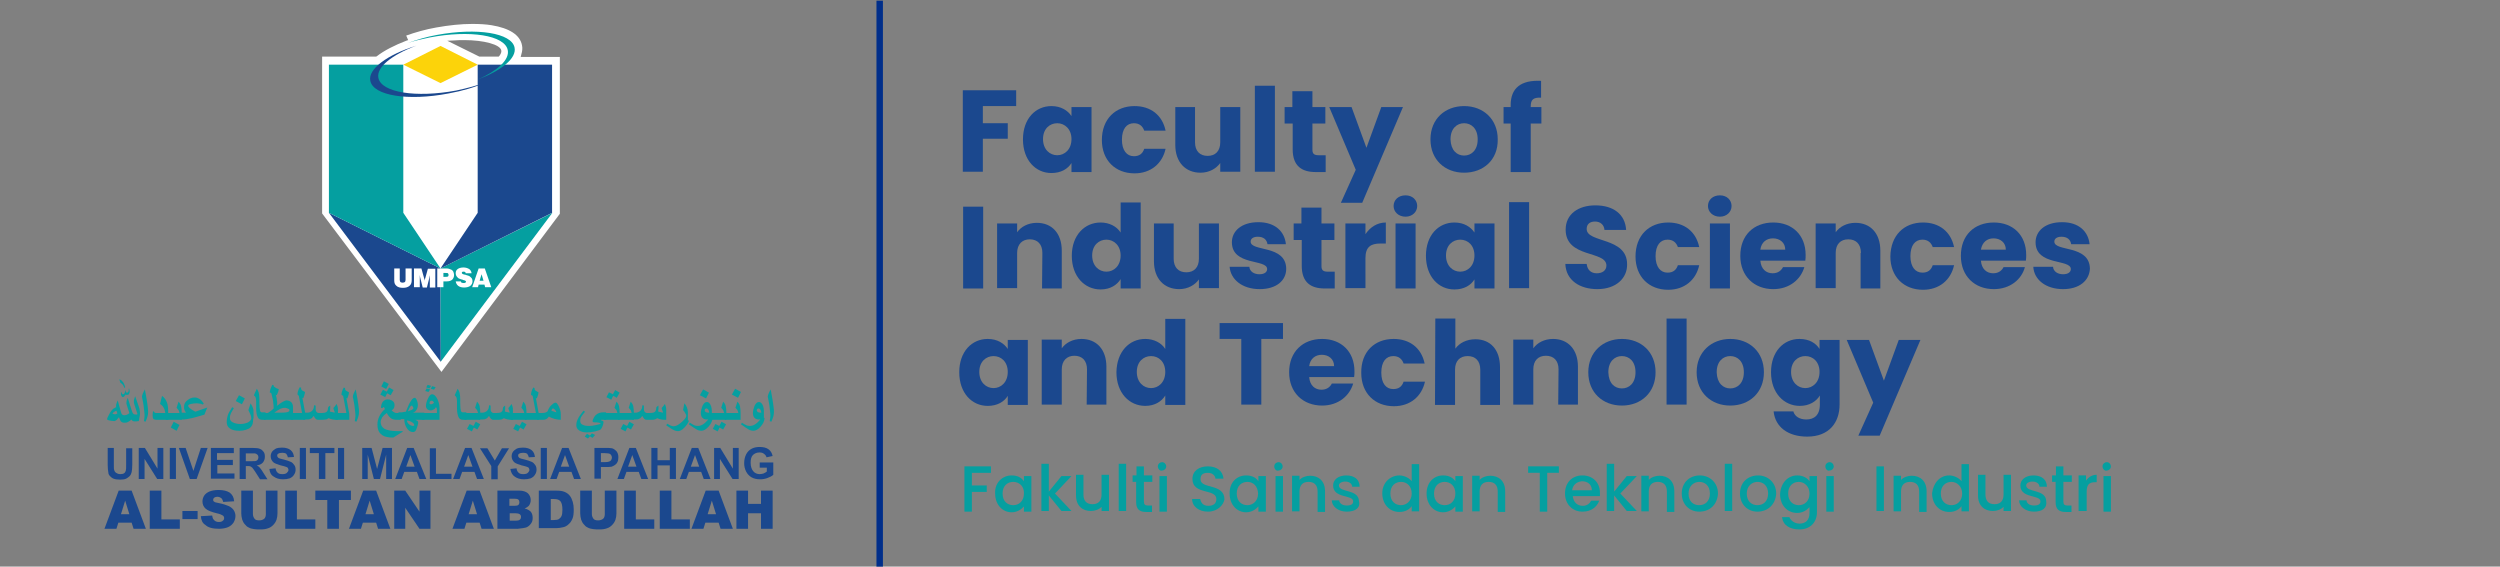 <?xml version="1.0" encoding="utf-8"?>
<!-- Generator: Adobe Illustrator 27.6.1, SVG Export Plug-In . SVG Version: 6.00 Build 0)  -->
<svg version="1.1" id="Layer_1" xmlns="http://www.w3.org/2000/svg" xmlns:xlink="http://www.w3.org/1999/xlink" x="0px" y="0px"
	 viewBox="0 0 773 175.2" style="enable-background:new 0 0 773 175.2;" xml:space="preserve">
<rect x="0" y="0" width="773" height="175.2" fill="#808080" stroke="none"/>
<style type="text/css">
	.st0{fill:#002E8A;}
	.st1{fill:#059FA0;}
	.st2{fill:#1B488E;}
	.st3{fill:#FFFFFF;}
	.st4{fill:#FCD30A;}
</style>
<rect x="271" y="0.2" class="st0" width="2" height="175"/>
<g>
	<path class="st1" d="M298.2,144.2h8.2v2h-5.9v3.9h4.6v2h-4.6v6.1h-2.3L298.2,144.2L298.2,144.2z"/>
	<path class="st1" d="M312.8,147c2,0,3.1,0.8,3.8,1.8v-1.6h2.3v11h-2.3v-1.6c-0.7,0.8-2,1.8-3.8,1.8c-2.8,0-5.1-2.3-5.1-5.8
		C307.5,149.2,310,147,312.8,147z M313.3,149c-1.8,0-3.3,1.2-3.3,3.6c0,2.5,1.6,3.6,3.3,3.6c1.8,0,3.3-1.3,3.3-3.6
		C316.7,150.3,315.1,149,313.3,149z"/>
	<path class="st1" d="M322,143.4h2.3v8.6l3.9-4.8h3.1l-5.1,5.4l5.1,5.4h-3.1l-3.9-4.8v4.8H322V143.4L322,143.4z"/>
	<path class="st1" d="M342.9,158h-2.3v-1.3c-0.7,0.8-2,1.3-3.3,1.3c-2.6,0-4.6-1.6-4.6-4.8v-6.4h2.3v6.1c0,2,1,3,2.8,3s2.8-1,2.8-3
		v-6.1h2.3L342.9,158L342.9,158z"/>
	<path class="st1" d="M345.9,143.4h2.3V158h-2.3V143.4z"/>
	<path class="st1" d="M351.4,149h-1.2v-2h1.2v-2.8h2.3v2.8h2.6v2h-2.6v6.1c0,0.8,0.3,1.2,1.2,1.2h1.3v2h-1.8c-2,0-3.1-0.8-3.1-3V149
		H351.4z"/>
	<path class="st1" d="M358,144.2c0-0.8,0.7-1.3,1.3-1.3c0.8,0,1.3,0.7,1.3,1.3c0,0.8-0.7,1.3-1.3,1.3
		C358.8,145.7,358,145.1,358,144.2z M358.5,147.2h2.3v11h-2.3V147.2z"/>
	<path class="st1" d="M373.5,158.2c-2.8,0-4.9-1.6-4.9-3.9h2.5c0.2,1,0.8,2.1,2.5,2.1s2.5-0.8,2.5-2.1c0-3.3-7.4-1.2-7.4-6.2
		c0-2.5,2-3.9,4.8-3.9c2.6,0,4.6,1.3,4.8,3.8h-2.5c0-0.8-0.8-1.8-2.3-1.8s-2.3,0.5-2.3,2c0,3.1,7.4,1.2,7.4,6.2
		C378.3,156.2,376.4,158.2,373.5,158.2z"/>
	<path class="st1" d="M385.3,147c2,0,3.1,0.8,3.8,1.8v-1.6h2.3v11h-2.3v-1.6c-0.7,0.8-2,1.8-3.8,1.8c-2.8,0-5.1-2.3-5.1-5.8
		C380.1,149.2,382.4,147,385.3,147z M385.7,149c-1.8,0-3.3,1.2-3.3,3.6c0,2.5,1.6,3.6,3.3,3.6s3.3-1.3,3.3-3.6
		C388.9,150.3,387.5,149,385.7,149z"/>
	<path class="st1" d="M394,144.2c0-0.8,0.7-1.3,1.3-1.3c0.8,0,1.3,0.7,1.3,1.3c0,0.8-0.7,1.3-1.3,1.3
		C394.7,145.7,394,145.1,394,144.2z M394.4,147.2h2.3v11h-2.3V147.2z"/>
	<path class="st1" d="M407.4,152c0-2-1-3-2.8-3s-2.8,1-2.8,3v6.1h-2.3v-11h2.3v1.3c0.7-0.8,2-1.3,3.3-1.3c2.6,0,4.6,1.6,4.6,4.8v6.4
		h-2.3L407.4,152L407.4,152z"/>
	<path class="st1" d="M416.4,158.2c-2.6,0-4.6-1.6-4.6-3.5h2.3c0,0.8,0.8,1.6,2.3,1.6s2-0.5,2-1.3c0-2.1-6.2-0.8-6.2-4.9
		c0-1.8,1.6-3.1,4.1-3.1s4.1,1.3,4.1,3.5h-2.3c0-0.8-0.8-1.6-2.1-1.6c-1.2,0-2,0.5-2,1.2c0,2.3,6.1,1,6.2,4.9
		C420.7,157.1,419,158.2,416.4,158.2z"/>
	<path class="st1" d="M432.7,147c1.3,0,3,0.7,3.8,1.8v-5.3h2.3v14.6h-2.3v-1.6c-0.7,1-2,1.8-3.8,1.8c-3,0-5.3-2.3-5.3-5.8
		C427.4,149.2,429.9,147,432.7,147z M433.2,149c-1.8,0-3.3,1.2-3.3,3.6c0,2.5,1.6,3.6,3.3,3.6s3.3-1.3,3.3-3.6S435,149,433.2,149z"
		/>
	<path class="st1" d="M446.2,147c2,0,3.1,0.8,3.8,1.8v-1.6h2.3v11H450v-1.6c-0.7,0.8-2,1.8-3.8,1.8c-2.8,0-5.1-2.3-5.1-5.8
		S443.4,147,446.2,147z M446.7,149c-1.8,0-3.3,1.2-3.3,3.6c0,2.5,1.6,3.6,3.3,3.6c1.8,0,3.3-1.3,3.3-3.6S448.5,149,446.7,149z"/>
	<path class="st1" d="M463.1,152c0-2-1-3-2.8-3s-2.8,1-2.8,3v6.1h-2.3v-11h2.3v1.3c0.7-0.8,2-1.3,3.3-1.3c2.6,0,4.6,1.6,4.6,4.8v6.4
		h-2.3L463.1,152L463.1,152z"/>
	<path class="st1" d="M472.5,144.2h9.5v2h-3.6v12h-2.3v-12h-3.6V144.2L472.5,144.2z"/>
	<path class="st1" d="M489.3,158.2c-3.1,0-5.4-2.3-5.4-5.6c0-3.5,2.3-5.6,5.4-5.6s5.4,2.1,5.4,5.4c0,0.3,0,0.7,0,1h-8.4
		c0.2,1.8,1.3,3,3.1,3c1.3,0,2.1-0.7,2.6-1.6h2.5C493.7,156.9,491.9,158.2,489.3,158.2z M486.1,151.6h6.1c0-1.8-1.3-2.8-3.1-2.8
		C487.4,149,486.3,150,486.1,151.6z"/>
	<path class="st1" d="M496.8,143.4h2.3v8.6l3.9-4.8h3.1l-5.1,5.4l5.1,5.4H503l-3.9-4.8v4.8h-2.3L496.8,143.4L496.8,143.4z"/>
	<path class="st1" d="M515.4,152c0-2-1-3-2.8-3s-2.8,1-2.8,3v6.1h-2.3v-11h2.3v1.3c0.7-0.8,2-1.3,3.3-1.3c2.6,0,4.6,1.6,4.6,4.8v6.4
		h-2.3V152L515.4,152z"/>
	<path class="st1" d="M525.4,158.2c-3.1,0-5.4-2.3-5.4-5.6c0-3.5,2.5-5.6,5.6-5.6s5.6,2.3,5.6,5.6
		C531,156.1,528.6,158.2,525.4,158.2z M525.4,156.2c1.8,0,3.3-1.2,3.3-3.6c0-2.5-1.6-3.6-3.3-3.6c-1.6,0-3.3,1.2-3.3,3.6
		C522.1,155.1,523.6,156.2,525.4,156.2z"/>
	<path class="st1" d="M533.3,143.4h2.3V158h-2.3V143.4z"/>
	<path class="st1" d="M543.4,158.2c-3.1,0-5.4-2.3-5.4-5.6c0-3.5,2.5-5.6,5.6-5.6s5.6,2.3,5.6,5.6
		C549,156.1,546.5,158.2,543.4,158.2z M543.4,156.2c1.8,0,3.3-1.2,3.3-3.6c0-2.5-1.6-3.6-3.3-3.6c-1.6,0-3.3,1.2-3.3,3.6
		C540.1,155.1,541.7,156.2,543.4,156.2z"/>
	<path class="st1" d="M555.7,147c1.8,0,3.1,0.8,3.8,1.8v-1.6h2.3v11.2c0,3-2,5.3-5.4,5.3c-3,0-5.1-1.3-5.4-3.8h2.3
		c0.3,1,1.6,2,3.1,2c1.8,0,3.1-1,3.1-3.3v-1.8c-0.7,0.8-2,1.8-3.8,1.8c-3,0-5.3-2.3-5.3-5.8C550.6,149.2,552.9,147,555.7,147z
		 M556.2,149c-1.8,0-3.3,1.2-3.3,3.6c0,2.5,1.6,3.6,3.3,3.6c1.8,0,3.3-1.3,3.3-3.6S557.8,149,556.2,149z"/>
	<path class="st1" d="M564.4,144.2c0-0.8,0.7-1.3,1.3-1.3c0.8,0,1.3,0.7,1.3,1.3c0,0.8-0.7,1.3-1.3,1.3
		C565.1,145.7,564.4,145.1,564.4,144.2z M564.7,147.2h2.3v11h-2.3V147.2z"/>
	<path class="st1" d="M580.2,144.2h2.3V158h-2.3V144.2z"/>
	<path class="st1" d="M593.4,152c0-2-1-3-2.8-3s-2.8,1-2.8,3v6.1h-2.3v-11h2.3v1.3c0.7-0.8,2-1.3,3.3-1.3c2.6,0,4.6,1.6,4.6,4.8v6.4
		h-2.3V152z"/>
	<path class="st1" d="M602.7,147c1.3,0,3,0.7,3.8,1.8v-5.3h2.3v14.6h-2.3v-1.6c-0.7,1-2,1.8-3.8,1.8c-3,0-5.3-2.3-5.3-5.8
		C597.8,149.2,599.9,147,602.7,147z M603.4,149c-1.8,0-3.3,1.2-3.3,3.6c0,2.5,1.6,3.6,3.3,3.6c1.8,0,3.3-1.3,3.3-3.6
		S605,149,603.4,149z"/>
	<path class="st1" d="M621.8,158h-2.3v-1.3c-0.7,0.8-2,1.3-3.3,1.3c-2.6,0-4.6-1.6-4.6-4.8v-6.4h2.3v6.1c0,2,1,3,2.8,3s2.8-1,2.8-3
		v-6.1h2.3V158L621.8,158z"/>
	<path class="st1" d="M628.9,158.2c-2.6,0-4.6-1.6-4.6-3.5h2.3c0,0.8,0.8,1.6,2.3,1.6s2-0.5,2-1.3c0-2.1-6.2-0.8-6.2-4.9
		c0-1.8,1.6-3.1,4.1-3.1s4.1,1.3,4.1,3.5h-2.3c0-0.8-0.8-1.6-2.1-1.6c-1.2,0-2,0.5-2,1.2c0,2.3,6.1,1,6.2,4.9
		C633,157.1,631.5,158.2,628.9,158.2z"/>
	<path class="st1" d="M635.8,149h-1.3v-2h1.2v-2.8h2.3v2.8h2.6v2H638v6.1c0,0.8,0.3,1.2,1.2,1.2h1.3v2h-1.8c-2,0-3.1-0.8-3.1-3V149
		H635.8L635.8,149z"/>
	<path class="st1" d="M645,158h-2.3v-11h2.3v1.6c0.7-1,1.8-1.8,3.3-1.8v2.3h-0.5c-1.8,0-2.6,0.7-2.6,3v5.9H645z"/>
	<path class="st1" d="M650.1,144.2c0-0.8,0.7-1.3,1.3-1.3c0.8,0,1.3,0.7,1.3,1.3c0,0.8-0.7,1.3-1.3,1.3
		C650.9,145.7,650.1,145.1,650.1,144.2z M650.4,147.2h2.3v11h-2.3V147.2z"/>
</g>
<g>
	<path class="st2" d="M297.8,27.9h16.4v4.9h-10.3v5.3h7.7v4.8h-7.7v10.2h-6.2V27.9H297.8z"/>
	<path class="st2" d="M325.1,32.8c3,0,5.1,1.4,6.2,3.1v-2.8h6.2v20.1h-6.2v-2.8c-1.1,1.8-3.2,3.1-6.2,3.1c-4.9,0-8.8-4-8.8-10.4
		C316.3,36.7,320.2,32.8,325.1,32.8z M326.9,38.1c-2.3,0-4.4,1.7-4.4,4.9s2.1,5,4.4,5s4.4-1.8,4.4-5
		C331.3,39.9,329.2,38.1,326.9,38.1z"/>
	<path class="st2" d="M350.8,32.8c5,0,8.6,2.8,9.6,7.6h-6.6c-0.5-1.4-1.5-2.3-3.2-2.3c-2.2,0-3.7,1.7-3.7,5.1c0,3.3,1.5,5.1,3.7,5.1
		c1.7,0,2.7-0.8,3.2-2.3h6.6c-1,4.6-4.6,7.6-9.6,7.6c-5.9,0-10.1-4-10.1-10.3C340.7,36.8,344.9,32.8,350.8,32.8z"/>
	<path class="st2" d="M383.5,53.1h-6.2v-2.7c-1.2,1.7-3.4,3-6.1,3c-4.6,0-7.8-3.2-7.8-8.6V33.1h6.1V44c0,2.7,1.5,4.2,3.9,4.2
		s3.9-1.5,3.9-4.2V33.1h6.2V53.1z"/>
	<path class="st2" d="M388,26.5h6.2v26.6H388V26.5z"/>
	<path class="st2" d="M399.6,38.2h-2.4v-5.1h2.4v-4.9h6.2v4.9h4v5.1h-4v8.1c0,1.2,0.5,1.7,1.9,1.7h2.2v5.2h-3.1
		c-4.2,0-7.1-1.8-7.1-7v-8H399.6z"/>
	<path class="st2" d="M427.1,33.1h6.7l-12.6,29.6h-6.6l4.6-10.2L411,33.1h6.9l4.6,12.6L427.1,33.1z"/>
	<path class="st2" d="M452.7,53.4c-5.9,0-10.4-4-10.4-10.3c0-6.4,4.6-10.3,10.4-10.3c5.9,0,10.4,4,10.4,10.3
		C463.2,49.5,458.6,53.4,452.7,53.4z M452.7,48.1c2.2,0,4.2-1.6,4.2-5s-2-5-4.2-5s-4.2,1.6-4.2,5C448.6,46.5,450.5,48.1,452.7,48.1z
		"/>
	<path class="st2" d="M467.1,38.2h-2.2v-5.1h2.2v-0.6c0-5.3,3.2-7.8,9.4-7.5v5.2c-2.4-0.1-3.2,0.6-3.2,2.7v0.2h3.3v5.1h-3.3v15h-6.2
		L467.1,38.2L467.1,38.2z"/>
	<path class="st2" d="M297.8,63.9h6.2v25.3h-6.2V63.9z"/>
	<path class="st2" d="M322.3,78.2c0-2.7-1.5-4.2-3.9-4.2c-2.3,0-3.9,1.5-3.9,4.2v10.9h-6.2v-20h6.2v2.7c1.2-1.7,3.4-2.9,6.1-2.9
		c4.6,0,7.7,3.2,7.7,8.6v11.7h-6.1L322.3,78.2L322.3,78.2z"/>
	<path class="st2" d="M340.3,68.8c2.7,0,5,1.2,6.2,3.1v-9.3h6.2v26.6h-6.2v-2.9c-1.1,1.8-3.2,3.2-6.2,3.2c-4.9,0-8.9-4-8.9-10.4
		S335.4,68.8,340.3,68.8z M342.1,74.1c-2.3,0-4.4,1.7-4.4,4.9s2.1,5,4.4,5s4.4-1.8,4.4-5C346.5,75.9,344.4,74.1,342.1,74.1z"/>
	<path class="st2" d="M376.9,89.1h-6.2v-2.7c-1.2,1.7-3.4,3-6.1,3c-4.6,0-7.8-3.2-7.8-8.6V69.1h6.1V80c0,2.7,1.5,4.2,3.9,4.2
		s3.9-1.5,3.9-4.2V69.1h6.2V89.1z"/>
	<path class="st2" d="M389.5,89.4c-5.4,0-9-3-9.3-6.9h6.1c0.1,1.4,1.4,2.3,3.1,2.3c1.6,0,2.4-0.7,2.4-1.6c0-3.2-10.9-0.9-10.9-8.3
		c0-3.4,2.9-6.2,8.2-6.2c5.2,0,8.1,2.9,8.5,6.8h-5.7c-0.2-1.4-1.2-2.3-3-2.3c-1.4,0-2.2,0.6-2.2,1.5c0,3.2,10.9,0.9,11,8.4
		C397.7,86.8,394.6,89.4,389.5,89.4z"/>
	<path class="st2" d="M402.4,74.2H400v-5.1h2.4v-4.9h6.2v4.9h4v5.1h-4v8.1c0,1.2,0.5,1.7,1.9,1.7h2.2v5.2h-3.1c-4.2,0-7.1-1.8-7.1-7
		v-8H402.4z"/>
	<path class="st2" d="M422.2,89.1H416v-20h6.2v3.3c1.4-2.1,3.6-3.6,6.3-3.6v6.5h-1.7c-2.9,0-4.6,1-4.6,4.5L422.2,89.1L422.2,89.1z"
		/>
	<path class="st2" d="M430.9,63.7c0-1.9,1.5-3.3,3.7-3.3s3.6,1.5,3.6,3.3s-1.5,3.3-3.6,3.3C432.4,67,430.9,65.5,430.9,63.7z
		 M431.5,69.1h6.2v20.1h-6.2V69.1z"/>
	<path class="st2" d="M449.7,68.8c3,0,5.1,1.4,6.2,3.1v-2.8h6.2v20.1h-6.2v-2.8c-1.1,1.8-3.2,3.1-6.2,3.1c-4.9,0-8.8-4-8.8-10.4
		C440.9,72.7,444.8,68.8,449.7,68.8z M451.5,74.1c-2.3,0-4.4,1.7-4.4,4.9s2.1,5,4.4,5s4.4-1.8,4.4-5
		C455.9,75.9,453.9,74.1,451.5,74.1z"/>
	<path class="st2" d="M466.6,62.5h6.2v26.6h-6.2V62.5z"/>
	<path class="st2" d="M493.9,89.4c-5.4,0-9.7-2.7-9.9-7.8h6.6c0.2,1.9,1.4,2.9,3.1,2.9c1.8,0,3-0.9,3-2.4c0-4.7-12.6-2.2-12.6-11.1
		c0-4.8,3.9-7.5,9.2-7.5c5.5,0,9.2,2.7,9.5,7.6h-6.7c-0.1-1.6-1.3-2.6-2.9-2.6c-1.5,0-2.6,0.7-2.6,2.3c0,4.4,12.5,2.4,12.5,10.9
		C503.2,85.9,499.8,89.4,493.9,89.4z"/>
	<path class="st2" d="M515.8,68.8c5,0,8.6,2.8,9.6,7.6h-6.6c-0.5-1.4-1.5-2.3-3.2-2.3c-2.2,0-3.7,1.7-3.7,5.1c0,3.3,1.5,5.1,3.7,5.1
		c1.7,0,2.7-0.8,3.2-2.3h6.6c-1,4.6-4.6,7.6-9.6,7.6c-5.9,0-10.1-4-10.1-10.3C505.7,72.8,509.9,68.8,515.8,68.8z"/>
	<path class="st2" d="M528.1,63.7c0-1.9,1.5-3.3,3.7-3.3s3.6,1.5,3.6,3.3s-1.5,3.3-3.6,3.3C529.6,67,528.1,65.5,528.1,63.7z
		 M528.7,69.1h6.2v20.1h-6.2V69.1z"/>
	<path class="st2" d="M548.3,89.4c-5.9,0-10.2-4-10.2-10.3c0-6.4,4.2-10.3,10.2-10.3c5.9,0,10,3.9,10,10c0,0.6,0,1.2-0.1,1.8h-13.9
		c0.2,2.6,1.8,3.9,3.8,3.9c1.7,0,2.7-0.9,3.2-1.9h6.6C556.8,86.4,553.3,89.4,548.3,89.4z M544.3,77.2h7.7c0-2.2-1.7-3.5-3.8-3.5
		C546.2,73.7,544.6,74.9,544.3,77.2z"/>
	<path class="st2" d="M575.4,78.2c0-2.7-1.5-4.2-3.9-4.2s-3.9,1.5-3.9,4.2v10.9h-6.2v-20h6.2v2.7c1.2-1.7,3.4-2.9,6.1-2.9
		c4.6,0,7.7,3.2,7.7,8.6v11.7h-6.1v-11H575.4z"/>
	<path class="st2" d="M594.6,68.8c5,0,8.6,2.8,9.6,7.6h-6.6c-0.5-1.4-1.5-2.3-3.2-2.3c-2.2,0-3.7,1.7-3.7,5.1c0,3.3,1.5,5.1,3.7,5.1
		c1.7,0,2.7-0.8,3.2-2.3h6.6c-1,4.6-4.6,7.6-9.6,7.6c-5.9,0-10.1-4-10.1-10.3C584.6,72.8,588.7,68.8,594.6,68.8z"/>
	<path class="st2" d="M616.5,89.4c-5.9,0-10.2-4-10.2-10.3c0-6.4,4.2-10.3,10.2-10.3c5.9,0,10,3.9,10,10c0,0.6,0,1.2-0.1,1.8h-13.9
		c0.2,2.6,1.8,3.9,3.8,3.9c1.7,0,2.7-0.9,3.2-1.9h6.6C625.1,86.4,621.5,89.4,616.5,89.4z M612.5,77.2h7.7c0-2.2-1.7-3.5-3.8-3.5
		C614.4,73.7,612.9,74.9,612.5,77.2z"/>
	<path class="st2" d="M637.9,89.4c-5.4,0-9-3-9.2-6.9h6.1c0.1,1.4,1.4,2.3,3.1,2.3c1.6,0,2.4-0.7,2.4-1.6c0-3.2-10.9-0.9-10.9-8.3
		c0-3.4,2.9-6.2,8.2-6.2c5.2,0,8.1,2.9,8.5,6.8h-5.7c-0.2-1.4-1.2-2.3-3-2.3c-1.4,0-2.2,0.6-2.2,1.5c0,3.2,10.9,0.9,11,8.4
		C646,86.8,642.9,89.4,637.9,89.4z"/>
	<path class="st2" d="M305.4,104.8c3,0,5.1,1.4,6.2,3.1v-2.8h6.2v20.1h-6.2v-2.8c-1.1,1.8-3.2,3.1-6.2,3.1c-4.9,0-8.8-4-8.8-10.4
		C296.6,108.7,300.5,104.8,305.4,104.8z M307.2,110.1c-2.3,0-4.4,1.7-4.4,4.9c0,3.2,2.1,5,4.4,5s4.4-1.8,4.4-5
		C311.6,111.9,309.6,110.1,307.2,110.1z"/>
	<path class="st2" d="M336.1,114.2c0-2.7-1.5-4.2-3.9-4.2c-2.3,0-3.9,1.5-3.9,4.2v10.9h-6.2V105h6.2v2.7c1.2-1.7,3.4-2.9,6.1-2.9
		c4.6,0,7.7,3.2,7.7,8.6v11.7H336L336.1,114.2L336.1,114.2z"/>
	<path class="st2" d="M354.1,104.8c2.7,0,5,1.2,6.2,3.1v-9.3h6.2v26.6h-6.2v-2.9c-1.1,1.8-3.2,3.2-6.2,3.2c-4.9,0-8.9-4-8.9-10.4
		C345.3,108.7,349.2,104.8,354.1,104.8z M355.9,110.1c-2.3,0-4.4,1.7-4.4,4.9c0,3.2,2.1,5,4.4,5s4.4-1.8,4.4-5
		C360.3,111.9,358.3,110.1,355.9,110.1z"/>
	<path class="st2" d="M377.2,99.9h19.5v4.9H390v20.3h-6.2v-20.3h-6.7v-4.9H377.2z"/>
	<path class="st2" d="M408.8,125.4c-5.9,0-10.2-4-10.2-10.3s4.2-10.3,10.2-10.3c5.9,0,10,3.9,10,10c0,0.6,0,1.2-0.1,1.8h-13.9
		c0.2,2.6,1.8,3.9,3.8,3.9c1.7,0,2.7-0.9,3.2-1.9h6.6C417.3,122.4,413.8,125.4,408.8,125.4z M404.8,113.2h7.7c0-2.2-1.7-3.5-3.8-3.5
		C406.7,109.7,405.1,110.9,404.8,113.2z"/>
	<path class="st2" d="M430.9,104.8c5,0,8.6,2.8,9.6,7.6H434c-0.5-1.4-1.5-2.3-3.2-2.3c-2.2,0-3.7,1.7-3.7,5.1s1.5,5.1,3.7,5.1
		c1.7,0,2.7-0.8,3.2-2.3h6.6c-1,4.6-4.6,7.6-9.6,7.6c-5.9,0-10.1-4-10.1-10.3C420.8,108.8,425,104.8,430.9,104.8z"/>
	<path class="st2" d="M443.8,98.5h6.2v9.3c1.2-1.7,3.4-2.9,6.2-2.9c4.6,0,7.6,3.2,7.6,8.6v11.7h-6.1v-10.9c0-2.7-1.5-4.2-3.9-4.2
		s-3.9,1.5-3.9,4.2v10.9h-6.2L443.8,98.5L443.8,98.5z"/>
	<path class="st2" d="M481.9,114.2c0-2.7-1.5-4.2-3.9-4.2s-3.9,1.5-3.9,4.2v10.9h-6.2V105h6.2v2.7c1.2-1.7,3.4-2.9,6.1-2.9
		c4.6,0,7.7,3.2,7.7,8.6v11.7h-6.1L481.9,114.2L481.9,114.2z"/>
	<path class="st2" d="M501.5,125.4c-5.9,0-10.4-4-10.4-10.3s4.6-10.3,10.4-10.3c5.9,0,10.4,4,10.4,10.3S507.4,125.4,501.5,125.4z
		 M501.5,120.1c2.2,0,4.2-1.6,4.2-5s-2-5-4.2-5s-4.2,1.6-4.2,5C497.4,118.5,499.2,120.1,501.5,120.1z"/>
	<path class="st2" d="M515.3,98.5h6.2v26.6h-6.2V98.5z"/>
	<path class="st2" d="M535,125.4c-5.9,0-10.4-4-10.4-10.3s4.6-10.3,10.4-10.3c5.9,0,10.4,4,10.4,10.3S540.9,125.4,535,125.4z
		 M535,120.1c2.2,0,4.2-1.6,4.2-5s-2-5-4.2-5s-4.2,1.6-4.2,5C530.9,118.5,532.8,120.1,535,120.1z"/>
	<path class="st2" d="M556.4,104.8c3,0,5.1,1.3,6.2,3.1v-2.8h6.2v20c0,5.4-3.1,9.9-10,9.9c-6,0-9.9-3-10.4-7.8h6.1
		c0.4,1.5,1.9,2.5,4,2.5c2.3,0,4.2-1.2,4.2-4.6v-2.8c-1.1,1.8-3.2,3.2-6.2,3.2c-4.9,0-8.9-4-8.9-10.4
		C547.6,108.7,551.5,104.8,556.4,104.8z M558.2,110.1c-2.3,0-4.4,1.7-4.4,4.9c0,3.2,2.1,5,4.4,5c2.3,0,4.4-1.8,4.4-5
		C562.6,111.9,560.6,110.1,558.2,110.1z"/>
	<path class="st2" d="M587.1,105.1h6.7l-12.6,29.6h-6.6l4.6-10.2l-8.2-19.4h6.9l4.6,12.6L587.1,105.1z"/>
</g>
<g>
	<path class="st3" d="M99.6,66V17.5h16.7l0.2-0.1c2.3-1.8,5.5-3.4,9.1-4.8l0.6-0.2l-0.6-1.4c2.8-1,5.9-1.9,9.3-2.5
		c3.9-0.7,7.7-1.1,11.1-1.1c2.2,0,4.2,0.1,6,0.4c5.5,0.9,8.8,3,9.4,6.2c0.2,0.9,0.1,1.8-0.2,2.8l-0.2,0.8h12.1l0,48.5l-36.6,48.9
		L99.6,66z M150.5,17.5h3.7l0.2-0.2c0.5-0.7,0.7-1.2,0.6-1.7c-0.3-1.8-5.3-3.2-11.5-3.2c-1,0-2,0-3,0.1l-2.2,0.1l9.9,4.9h1.7
		L150.5,17.5z"/>
	<polygon class="st3" points="147.7,65.8 136.2,83 124.7,65.8 124.7,20 147.7,20 	"/>
	<polygon class="st4" points="136.2,25.7 124.7,20 136.2,14.2 147.7,20 	"/>
	<polygon class="st2" points="101.7,65.8 136.2,83 136.3,111.9 	"/>
	<polygon class="st1" points="124.7,65.8 136.2,83 101.7,65.8 101.7,20 124.7,20 	"/>
	<polygon class="st1" points="170.8,65.8 136.2,83 136.3,111.8 	"/>
	<polygon class="st2" points="147.7,65.8 136.2,83 170.7,65.8 170.7,20 147.7,20 	"/>
	<path class="st2" d="M128.8,14.1c-7.6,2.8-12.5,6.7-11.8,10c0.9,4.5,11.6,6.2,24,3.9c3.4-0.7,6.6-1.6,9.4-2.6
		c-3.3,1.5-7.3,2.7-11.7,3.5c-12.5,2.4-23.3,0.7-24.2-3.9C113.7,21.4,119.7,16.9,128.8,14.1"/>
	<path class="st1" d="M147.7,24.6c7.4-2.8,12.1-6.6,11.4-9.9c-0.9-4.5-11.6-6.2-24-3.9c-3.3,0.6-6.3,1.5-9,2.5
		c2.1-0.7,4.3-1.2,6.7-1.7c12.5-2.4,23.3-0.7,24.2,3.9C157.6,18.5,153.8,21.9,147.7,24.6"/>
	<path class="st3" d="M123.6,83v3.5c0,0.3,0.1,0.6,0.2,0.7c0.1,0.1,0.4,0.2,0.7,0.2c0.3,0,0.5-0.1,0.7-0.2c0.1-0.1,0.2-0.4,0.2-0.7
		V83h1.9v3.7c0,0.7-0.2,1.3-0.7,1.7c-0.5,0.4-1.1,0.6-2,0.6c-0.9,0-1.6-0.2-2-0.6c-0.5-0.4-0.7-0.9-0.7-1.7V83H123.6z"/>
	<path class="st3" d="M128,88.8V83h2.3l0.8,2.9c0,0,0,0.1,0.1,0.3c0,0.1,0.1,0.3,0.1,0.6c0-0.2,0.1-0.4,0.1-0.5
		c0-0.1,0.1-0.3,0.1-0.3l0.8-2.9h2.3v5.8h-1.7l0-2.8v-0.5c0-0.2,0-0.3,0-0.5c-0.1,0.3-0.1,0.6-0.2,1l0,0l-0.7,2.8h-1.3l-0.7-2.8
		c0-0.1-0.1-0.3-0.1-0.4c0-0.2-0.1-0.4-0.1-0.7c0,0.2,0,0.5,0,0.6c0,0.2,0,0.3,0,0.4v2.8H128z"/>
	<path class="st3" d="M135.2,83h2.4c0.5,0,0.9,0,1.2,0.1c0.3,0.1,0.6,0.2,0.8,0.3c0.3,0.2,0.5,0.4,0.6,0.7c0.1,0.3,0.2,0.6,0.2,0.9
		c0,0.6-0.2,1.1-0.6,1.5c-0.4,0.3-0.9,0.5-1.6,0.5h-1.1v1.8h-1.9V83z M137.7,85.6c0.4,0,0.6,0,0.8-0.1c0.1-0.1,0.2-0.2,0.2-0.5
		c0-0.2-0.1-0.4-0.2-0.5c-0.1-0.1-0.4-0.1-0.8-0.1h-0.6v1.2H137.7z"/>
	<path class="st3" d="M142.5,87c0,0.2,0.1,0.4,0.3,0.4c0.1,0.1,0.3,0.1,0.6,0.1c0.2,0,0.4,0,0.5-0.1c0.1-0.1,0.2-0.2,0.2-0.3
		c0-0.2-0.3-0.4-0.8-0.5c-0.1,0-0.2,0-0.2-0.1c-0.4-0.1-0.8-0.2-1-0.3c-0.3-0.1-0.4-0.2-0.5-0.3c-0.2-0.2-0.4-0.4-0.5-0.6
		c-0.1-0.2-0.2-0.5-0.2-0.8c0-0.6,0.2-1,0.6-1.3c0.4-0.3,1-0.5,1.8-0.5c0.7,0,1.3,0.2,1.8,0.5c0.4,0.3,0.7,0.8,0.7,1.3h-1.8
		c0-0.2-0.1-0.3-0.2-0.4c-0.1-0.1-0.3-0.1-0.5-0.1c-0.2,0-0.3,0-0.4,0.1c-0.1,0.1-0.1,0.2-0.1,0.3c0,0.2,0.3,0.4,0.8,0.5l0.1,0
		c0.1,0,0.2,0,0.3,0.1c0.7,0.2,1.1,0.3,1.3,0.5c0.3,0.2,0.4,0.4,0.6,0.6c0.1,0.2,0.2,0.5,0.2,0.8c0,0.6-0.2,1.1-0.7,1.5
		c-0.4,0.3-1.1,0.5-1.9,0.5c-0.8,0-1.4-0.2-1.8-0.5c-0.4-0.3-0.7-0.8-0.8-1.4H142.5z"/>
	<path class="st3" d="M148,83h1.9l2,5.8H150l-0.2-0.8H148l-0.2,0.8h-1.8L148,83z M149.5,86.8l-0.6-2l-0.6,2H149.5z"/>
	<path class="st1" d="M43.3,127.6c0,0.3,0,0.6-0.1,1.1c-0.1,0.5-0.2,0.9-0.2,1.2c0,0.2-0.1,0.3-0.2,0.3c-0.1,0-0.4,0.1-0.8,0.1
		c-0.4,0-0.7,0-0.9-0.1c-0.2-0.1-0.4-0.3-0.5-0.5c-0.3,0.4-0.7,0.6-1.1,0.8c-0.3,0.2-0.7,0.2-1.1,0.2c-0.4,0-0.7-0.1-1-0.4
		c-0.2-0.2-0.4-0.7-0.6-1.3c-0.3,0.3-0.5,0.6-0.7,0.8c-0.3,0.2-0.5,0.4-0.7,0.4c-0.6,0-1.1-0.1-1.6-0.2c-0.5-0.1-0.7-0.3-0.7-0.4
		c0-0.2,0.2-0.6,0.5-1.2c0.3-0.6,0.6-1.1,0.9-1.5c0.2-0.2,0.4-0.4,0.5-0.5c0.3-0.2,0.6-0.3,0.9-0.5l0-0.4c0-0.2,0-0.4,0.1-0.7
		c0.1-0.2,0.2-0.6,0.4-1l1,3.6c0.1,0.4,0.2,0.6,0.4,0.8c0.1,0.1,0.4,0.2,0.7,0.2c0.3,0,0.5-0.1,0.8-0.2c0.3-0.1,0.5-0.3,0.7-0.5
		l-0.8-2.5c0-0.2-0.1-0.3-0.1-0.3c0-0.1,0-0.1,0-0.2c0-0.3,0-0.6,0.1-0.9c0.1-0.2,0.2-0.5,0.3-0.8l1.1,3.5c0.2,0.7,0.4,1.2,0.6,1.4
		c0.2,0.2,0.5,0.3,0.9,0.3c0.2,0,0.4-0.1,0.4-0.2l-1-3.1c0-0.1-0.1-0.3-0.1-0.4c0-0.1,0-0.2,0-0.3c0-0.2,0-0.5,0.1-0.8
		c0.1-0.3,0.2-0.6,0.3-0.9L43,126c0.1,0.3,0.2,0.6,0.2,0.9C43.2,127.1,43.3,127.4,43.3,127.6 M36.3,127.8l-0.3-0.8
		c-0.4,0.1-0.6,0.3-0.9,0.5c-0.2,0.2-0.3,0.3-0.3,0.4c0,0,0.1,0.1,0.3,0.1c0.2,0.1,0.4,0.1,0.6,0.1c0.1,0,0.1,0,0.3-0.1
		C36.1,127.9,36.2,127.9,36.3,127.8 M38.7,119.7l-0.2,0.3c-0.2-0.5-0.4-0.8-0.5-1c-0.2-0.2-0.4-0.4-0.8-0.7l-0.3-1
		c0.4,0.1,0.7,0.3,0.9,0.6C38.2,118.2,38.5,118.9,38.7,119.7 M40.1,120.9c0,0.4-0.1,0.7-0.2,0.9c-0.1,0.2-0.3,0.3-0.6,0.3
		c-0.1,0-0.1,0-0.2,0c-0.1,0-0.2-0.1-0.3-0.1c-0.2,0.3-0.3,0.5-0.4,0.6c-0.1,0.1-0.3,0.2-0.4,0.2c-0.1,0-0.3-0.1-0.4-0.3
		c-0.1-0.2-0.2-0.4-0.2-0.6c0-0.1,0-0.2,0-0.3c0-0.2,0.1-0.3,0.1-0.4l0.1,0c0,0.1,0,0.1,0,0.1c0,0.2,0,0.3,0.1,0.4
		c0.1,0.2,0.2,0.2,0.4,0.2c0.2,0,0.3-0.1,0.4-0.3c0.1-0.2,0.2-0.5,0.2-0.9l0.1,0c0.1,0.3,0.1,0.5,0.2,0.6c0.1,0.1,0.2,0.1,0.3,0.1
		c0.2,0,0.4-0.2,0.5-0.6c0-0.1,0-0.3,0-0.6l0.1-0.1c0,0.2,0.1,0.3,0.1,0.4C40,120.6,40.1,120.8,40.1,120.9 M45.8,127.5
		c0,0.5-0.1,0.9-0.2,1.3c-0.1,0.4-0.3,0.9-0.6,1.6l-0.5-0.2c0.1-0.7,0.2-1.2,0.2-1.6c0-0.3,0-0.8-0.1-1.4c-0.1-0.6-0.1-1.2-0.2-1.8
		c-0.1-0.6-0.2-1.3-0.4-2.2c-0.1-0.3-0.1-0.5-0.1-0.6c0-0.2,0.1-0.4,0.2-0.8c0.2-0.4,0.4-0.9,0.7-1.4l0.5,2.8c0.2,1.1,0.3,2,0.4,2.8
		C45.7,126.4,45.8,126.9,45.8,127.5"/>
	<path class="st1" d="M51.9,129.8h-3.6c-0.3,0-0.6-0.1-0.8-0.2c-0.2-0.2-0.3-0.5-0.3-0.9c0-0.2,0-0.5,0-0.7c0-0.3,0.1-0.5,0.1-0.8
		l0.3,0c0,0.2,0.1,0.3,0.3,0.4c0.1,0.1,0.3,0.1,0.5,0.1h2.7c-0.1-0.8-0.3-1.4-0.6-1.8c-0.2-0.4-0.6-0.7-1-1l0.6-2.5
		c0.7,0.5,1.2,1.2,1.5,2c0.3,0.7,0.4,1.7,0.4,2.9V129.8z"/>
	<path class="st1" d="M56.3,129.8h-5v-2.1h4.2c-0.1-0.4-0.2-0.7-0.3-0.9c-0.1-0.1-0.3-0.4-0.6-0.7l0.6-1.9c0.4,0.4,0.7,0.9,0.8,1.4
		c0.1,0.5,0.2,1.2,0.2,2.2V129.8z M55.5,131.4l-0.9,1.8l-1.8-1l0.9-1.8L55.5,131.4z"/>
	<path class="st1" d="M64.1,126l-0.9,2.2c-1.4,0.4-2.6,0.8-3.5,1c-0.8,0.2-1.5,0.3-2,0.4c-0.4,0.1-0.8,0.1-1.2,0.1h-0.7v-2.1h0.9
		c0.2,0,0.3,0,0.3,0c0.2,0,0.3,0,0.5,0c-0.3-0.4-0.4-0.7-0.5-1c-0.1-0.2-0.1-0.5-0.1-0.8c0-0.8,0.3-1.5,1-2c0.7-0.6,1.4-0.9,2.3-0.9
		c0.6,0,1.1,0.2,1.7,0.6c0.5,0.4,0.8,0.8,1.1,1.3l-0.3,0.3c-0.4-0.2-0.7-0.3-1-0.3c-0.2,0-0.5-0.1-0.9-0.1c-0.7,0-1.2,0.1-1.7,0.2
		c-0.6,0.1-0.9,0.3-0.9,0.6c0,0.4,0.7,1,2.2,1.8L64.1,126z"/>
	<path class="st1" d="M78.3,129.4c0,0.7-0.1,1.3-0.2,1.7c-0.1,0.4-0.4,0.8-0.7,1.1c-0.3,0.3-0.8,0.5-1.4,0.7
		c-0.6,0.2-1.3,0.3-1.9,0.3c-1.3,0-2.3-0.2-3-0.7c-0.7-0.5-1-1.1-1-2c0-0.7,0.1-1.4,0.3-2c0.2-0.7,0.7-1.5,1.4-2.6l0.5,0.3
		c-0.5,0.9-0.9,1.5-1,1.9c-0.2,0.4-0.2,0.8-0.2,1.2c0,0.6,0.3,1,0.9,1.3s1.4,0.5,2.3,0.5c0.9,0,1.7-0.2,2.4-0.5c0.6-0.4,1-0.8,1-1.3
		c0-0.3-0.1-0.6-0.2-1c-0.1-0.3-0.4-0.8-0.7-1.5l0.7-2.1c0.4,0.7,0.6,1.1,0.7,1.4c0.2,0.5,0.2,1,0.2,1.7V129.4z M75.7,123.2
		l-0.9,1.8l-1.9-1l1-1.8L75.7,123.2z"/>
	<path class="st1" d="M82.1,129.8H81c-0.6,0-1.1-0.3-1.3-0.8c-0.3-0.6-0.5-1.5-0.5-2.8V124c0-0.5-0.1-0.9-0.2-1.2
		c-0.1-0.1-0.2-0.3-0.5-0.6l0.9-2c0.3,0.4,0.5,0.8,0.6,1.2c0.1,0.5,0.2,1.1,0.2,1.8v1.5c0,1.1,0.1,1.9,0.2,2.3
		c0.1,0.3,0.3,0.5,0.6,0.5h1.1V129.8z"/>
	<path class="st1" d="M90.6,129.8h-9v-2.1h1.1c0.1,0,0.5-0.2,1.1-0.7c0.2-0.1,0.5-0.4,0.8-0.7c0-0.6,0-1.2-0.1-1.6
		c0-0.4-0.1-0.9-0.2-1.4c0-0.1-0.2-0.7-0.4-1.7l-0.5-0.3c0.1-0.6,0.2-0.9,0.3-1.2c0.1-0.2,0.2-0.6,0.5-1.1l0.4,0.1c0,0,0,0.1,0,0.2
		c0,0.2,0.3,0.4,0.8,0.7c0.2,0.1,0.4,0.2,0.8,0.3c-0.1,0.4-0.1,0.8-0.3,1.1c-0.1,0.2-0.2,0.5-0.3,0.8l-0.3-0.1
		c0.2,0.7,0.3,1.3,0.3,1.6c0.1,0.4,0.1,0.7,0.1,0.9v0.1c0,0.2,0,0.3,0,0.4c0,0.1,0,0.2-0.1,0.4c0.3-0.2,0.6-0.4,0.8-0.6
		c0.4-0.3,0.8-0.5,1.1-0.7c0.4-0.2,0.8-0.4,1-0.4c0.6,0,1.1,0.2,1.5,0.5c0.4,0.4,0.6,0.9,0.6,1.6V129.8z M89.5,126.8
		c0-0.2-0.2-0.4-0.6-0.5c-0.4-0.2-0.7-0.2-1-0.2c-0.3,0-0.7,0.1-1.2,0.3c-0.4,0.2-1.1,0.6-1.9,1.2h2.1
		C88.7,127.6,89.5,127.4,89.5,126.8"/>
	<path class="st1" d="M94.4,129.8h-4.4v-2.1h3.4l-1-5.3L92,122c0-0.3,0-0.6,0.1-0.9c0.1-0.4,0.3-0.9,0.6-1.4l0.4,0.2
		c0,0,0,0.1,0,0.3c0,0.2,0.1,0.3,0.3,0.5c0.2,0.1,0.5,0.3,0.9,0.5c0,0.3-0.1,0.7-0.2,1c-0.1,0.3-0.2,0.6-0.3,0.9l-0.3-0.1l0.9,4.9
		V129.8z"/>
	<path class="st1" d="M104.3,129.8c-0.6,0-1.1,0-1.5-0.1c-0.4-0.1-0.8-0.2-1.2-0.4c-0.3,0.2-0.6,0.4-0.8,0.4s-0.6,0.1-1.1,0.1h-1.3
		c-0.4,0-0.6-0.1-0.8-0.3c-0.2-0.2-0.4-0.5-0.6-0.9c-0.3,0.4-0.6,0.8-1,0.9c-0.3,0.2-0.7,0.2-1.1,0.2h-1.1v-2.1H95
		c0.6,0,1-0.2,1.4-0.5c0.5-0.4,0.7-1,0.7-1.8l0.5,0.1c0,0.2,0,0.4,0,0.6s0,0.5,0,0.7c0,0.3,0.1,0.5,0.3,0.7c0.2,0.2,0.4,0.3,0.6,0.3
		h1c0.6,0,1.1-0.1,1.4-0.3c0.3-0.2,0.5-0.6,0.5-1.2c0-0.1,0-0.2,0.1-0.3c0-0.1,0.1-0.1,0.3-0.3l0.3-0.2c0,0.1,0,0.2,0,0.4
		c0,0.2,0,0.3,0,0.3c0,0.3,0,0.7-0.1,1.1c0.2,0.1,0.4,0.2,0.7,0.2c0.2,0.1,0.5,0.1,0.8,0.2c0-0.2-0.1-0.4-0.2-0.7
		c-0.1-0.3-0.2-0.5-0.2-0.6c0-0.1,0-0.2,0.1-0.3c0,0,0.1-0.1,0.2-0.2l0.7-0.9c0.1,0.3,0.2,0.6,0.3,0.9c0.1,0.3,0.1,0.6,0.1,1V129.8z
		"/>
	<path class="st1" d="M108.1,129.8h-4.4v-2.1h3.4l-1-5.3l-0.5-0.3c0-0.3,0-0.6,0.1-0.9c0.1-0.4,0.3-0.9,0.6-1.4l0.4,0.2
		c0,0,0,0.1,0,0.3c0,0.2,0.1,0.3,0.3,0.5c0.2,0.1,0.5,0.3,0.9,0.5c0,0.3-0.1,0.7-0.2,1c-0.1,0.3-0.2,0.6-0.3,0.9l-0.3-0.1l0.9,4.9
		V129.8z"/>
	<path class="st1" d="M111,127.5c0,0.5-0.1,0.9-0.2,1.3c-0.1,0.4-0.3,0.9-0.6,1.6l-0.5-0.2c0.1-0.7,0.2-1.2,0.2-1.6
		c0-0.3,0-0.8-0.1-1.4c-0.1-0.6-0.1-1.2-0.2-1.8c-0.1-0.6-0.2-1.3-0.4-2.2c-0.1-0.3-0.1-0.5-0.1-0.6c0-0.2,0.1-0.4,0.2-0.8
		c0.2-0.4,0.4-0.9,0.7-1.4l0.5,2.8c0.2,1.1,0.3,2,0.4,2.8C111,126.4,111,126.9,111,127.5"/>
	<path class="st1" d="M124.5,133.5l-2.9,1.8c-1.7,0-3-0.3-3.7-1c-0.8-0.6-1.2-1.6-1.2-3c0-1,0.2-1.8,0.6-2.6
		c0.4-0.8,0.9-1.5,1.7-2.2c-0.1-0.4-0.2-0.6-0.4-0.6c-0.1,0-0.1,0-0.2,0.1c-0.1,0.1-0.1,0.1-0.2,0.2l-0.4-0.1c0-0.7,0.2-1.3,0.5-1.8
		c0.4-0.5,0.9-0.8,1.6-0.8c0.6,0,1.1,0.2,1.5,0.5c0.4,0.3,0.6,0.7,0.6,1.3c0,0.3-0.1,0.6-0.2,0.9c-0.2,0.3-0.4,0.5-0.7,0.7
		c0.3,0.3,0.6,0.5,1,0.7c0.3,0.1,0.5,0.1,0.7,0.1h1.1v2.1h-1.1c-0.8,0-1.4-0.1-1.8-0.4c-0.5-0.3-1-0.9-1.4-1.7
		c-0.6,0.4-1,0.8-1.4,1.3c-0.3,0.5-0.5,1-0.5,1.5c0,0.9,0.4,1.6,1.2,2.1c0.8,0.4,2.1,0.7,3.9,0.7c0.3,0,0.6,0,0.9,0
		c0.3,0,0.6,0,0.8,0L124.5,133.5z M121.7,120.6l-0.9,1.6l-1.1-0.6l-0.6,1.2l-1.5-0.8l0.8-1.5l1.2,0.6l0.7-1.3L121.7,120.6z
		 M120.2,118.7l-0.8,1.6l-1.5-0.8l0.8-1.6L120.2,118.7z"/>
	<path class="st1" d="M131,129.8h-1.6c-0.1,0-0.2,0-0.4,0c-0.1,0-0.3,0-0.6,0c0.2,0.1,0.4,0.2,0.6,0.3c0.2,0.1,0.3,0.3,0.3,0.5
		c0,0.2,0,0.4-0.1,0.7c0,0.1-0.1,0.4-0.2,0.7c-0.2,0.7-0.4,1.1-0.6,1.3c-0.2,0.2-0.4,0.3-0.7,0.3c-0.7,0-1.4-0.4-1.9-1.2
		c-0.5-0.8-0.8-1.7-0.8-2.8h-1.8v-2.1h0.7c0.3,0,0.6,0,0.9-0.1c0.3-0.1,0.6-0.1,0.7-0.1c0.6-1.6,1.1-2.7,1.6-3.4
		c0.4-0.6,0.8-0.9,1.1-0.9c0.3,0,0.5,0.3,0.7,0.8c0.2,0.5,0.3,0.9,0.3,1.3c0,0.6-0.1,1.1-0.4,1.6c-0.3,0.5-0.7,0.8-1.2,1
		c0.4-0.1,0.7-0.1,1.1-0.1c0.3,0,0.6,0,0.9,0h1.6V129.8z M128.1,131.5c0-0.3-0.2-0.6-0.5-0.8c-0.4-0.3-1-0.6-1.8-0.7
		c0.1,0.5,0.3,0.9,0.7,1.2c0.4,0.3,0.8,0.5,1.3,0.5C128,131.6,128.1,131.6,128.1,131.5 M127.8,126.2c0-0.1,0-0.3-0.2-0.5
		c-0.1-0.2-0.2-0.3-0.3-0.3c-0.1,0-0.3,0.1-0.5,0.4s-0.4,0.8-0.7,1.4c0.6-0.2,1-0.4,1.3-0.5C127.7,126.5,127.8,126.4,127.8,126.2"/>
	<path class="st1" d="M135.9,129.8h-5.5v-2.1h4.7c0-0.5,0-0.8,0-1c0-0.3-0.1-0.6-0.3-0.8c-0.2,0.3-0.4,0.6-0.7,0.7
		c-0.3,0.2-0.6,0.3-0.9,0.3c-0.4,0-0.8-0.1-1.1-0.4c-0.3-0.3-0.4-0.6-0.4-1c0-0.6,0.2-1.4,0.6-2.2c0.4-0.9,0.8-1.4,1.3-1.4
		c0.6,0,1.1,0.5,1.6,1.4c0.5,1,0.7,2,0.7,3V129.8z M133,120.4l-0.5,0.8l-1-0.3l0.4-0.8L133,120.4z M133.3,119.3l-0.5,0.8l-1-0.3
		l0.4-0.8L133.3,119.3z M134.2,124.5c-0.1-0.2-0.3-0.4-0.4-0.5c-0.1-0.1-0.2-0.1-0.4-0.1c-0.2,0-0.3,0.1-0.4,0.2
		c-0.1,0.1-0.2,0.3-0.2,0.5c0,0.1,0,0.2,0.1,0.3c0.1,0.1,0.2,0.1,0.4,0.1c0.1,0,0.2,0,0.4-0.1C133.9,124.8,134,124.7,134.2,124.5
		 M134.7,119.7l-0.5,0.8l-1-0.3l0.4-0.8L134.7,119.7z"/>
	<path class="st1" d="M144.2,129.8h-1.1c-0.6,0-1.1-0.3-1.3-0.8c-0.3-0.6-0.5-1.5-0.5-2.8V124c0-0.5-0.1-0.9-0.2-1.2
		c-0.1-0.1-0.2-0.3-0.5-0.6l0.9-2c0.3,0.4,0.5,0.8,0.6,1.2c0.1,0.5,0.2,1.1,0.2,1.8v1.5c0,1.1,0.1,1.9,0.2,2.3
		c0.1,0.3,0.3,0.5,0.6,0.5h1.1V129.8z"/>
	<path class="st1" d="M148.6,129.8h-5v-2.1h4.2c-0.1-0.4-0.2-0.7-0.3-0.9c-0.1-0.1-0.3-0.4-0.6-0.7l0.6-1.9c0.4,0.4,0.7,0.9,0.8,1.4
		c0.1,0.5,0.2,1.2,0.2,2.2V129.8z M148.5,131.2l-0.9,1.6l-1.1-0.6l-0.6,1.2l-1.5-0.8l0.8-1.5l1.2,0.6l0.7-1.3L148.5,131.2z"/>
	<path class="st1" d="M158.5,129.8c-0.6,0-1.1,0-1.5-0.1c-0.4-0.1-0.8-0.2-1.2-0.4c-0.3,0.2-0.6,0.4-0.8,0.4
		c-0.2,0.1-0.6,0.1-1.1,0.1h-1.3c-0.4,0-0.6-0.1-0.8-0.3c-0.2-0.2-0.4-0.5-0.6-0.9c-0.3,0.4-0.6,0.8-1,0.9c-0.3,0.2-0.7,0.2-1.1,0.2
		h-1.1v-2.1h1.1c0.6,0,1-0.2,1.4-0.5c0.5-0.4,0.7-1,0.7-1.8l0.5,0.1c0,0.2,0,0.4,0,0.6c0,0.2,0,0.5,0,0.7c0,0.3,0.1,0.5,0.3,0.7
		s0.4,0.3,0.6,0.3h1c0.6,0,1.1-0.1,1.4-0.3c0.3-0.2,0.5-0.6,0.5-1.2c0-0.1,0-0.2,0.1-0.3c0-0.1,0.1-0.1,0.3-0.3l0.3-0.2
		c0,0.1,0,0.2,0,0.4c0,0.2,0,0.3,0,0.3c0,0.3,0,0.7-0.1,1.1c0.2,0.1,0.4,0.2,0.7,0.2c0.2,0.1,0.5,0.1,0.8,0.2c0-0.2-0.1-0.4-0.2-0.7
		c-0.1-0.3-0.2-0.5-0.2-0.6c0-0.1,0-0.2,0.1-0.3c0,0,0.1-0.1,0.2-0.2l0.7-0.9c0.1,0.3,0.2,0.6,0.3,0.9c0.1,0.3,0.1,0.6,0.1,1V129.8z
		"/>
	<path class="st1" d="M162.9,129.8h-5v-2.1h4.2c-0.1-0.4-0.2-0.7-0.3-0.9c-0.1-0.1-0.3-0.4-0.6-0.7l0.6-1.9c0.4,0.4,0.7,0.9,0.8,1.4
		c0.1,0.5,0.2,1.2,0.2,2.2V129.8z M162.8,131.2l-0.9,1.6l-1.1-0.6l-0.6,1.2l-1.5-0.8l0.8-1.5l1.2,0.6l0.7-1.3L162.8,131.2z"/>
	<path class="st1" d="M166.7,129.8h-4.4v-2.1h3.4l-1-5.3l-0.5-0.3c0-0.3,0-0.6,0.1-0.9c0.1-0.4,0.3-0.9,0.6-1.4l0.4,0.2
		c0,0,0,0.1,0,0.3c0,0.2,0.1,0.3,0.3,0.5c0.2,0.1,0.5,0.3,0.9,0.5c0,0.3-0.1,0.7-0.2,1c-0.1,0.3-0.2,0.6-0.3,0.9l-0.3-0.1l0.9,4.9
		V129.8z"/>
	<path class="st1" d="M173.4,129.8c-0.6,0-1.2-0.1-2-0.3c-0.7-0.2-1.2-0.4-1.7-0.7c-0.3,0.5-0.7,0.8-1.1,0.9
		c-0.2,0.1-0.5,0.1-0.9,0.1h-1.6v-2.1h1.6c0.5,0,0.9-0.1,1.1-0.2c0.4-0.1,0.6-0.4,0.7-0.8c0.3-0.7,0.7-1.2,1.2-1.6
		c0.4-0.4,0.8-0.6,1.1-0.6c0.3,0,0.6,0.4,1,1.2c0.4,0.9,0.6,1.6,0.6,2.4V129.8z M172,127.4c0-0.1-0.1-0.3-0.3-0.6
		c-0.3-0.3-0.5-0.5-0.7-0.5c-0.2,0-0.4,0.2-0.5,0.7c0.3,0.1,0.5,0.2,0.6,0.2c0.4,0.2,0.7,0.2,0.7,0.2
		C171.9,127.5,172,127.5,172,127.4"/>
	<path class="st1" d="M187.3,129.8h-0.8c-0.2,0-0.4,0-0.5,0c-0.1,0-0.2,0-0.2,0.1c0.2,0.1,0.3,0.2,0.4,0.2c0.1,0,0.2,0.1,0.3,0.1
		c0,0.1,0.1,0.1,0.1,0.3c0,0.4-0.1,0.8-0.3,1.3c-0.2,0.5-0.4,0.8-0.6,1c-0.2,0.2-0.8,0.3-1.7,0.6c-1,0.2-1.8,0.3-2.5,0.3
		c-1,0-1.8-0.2-2.4-0.6c-0.6-0.4-0.9-0.9-0.9-1.6c0-0.6,0.1-1.2,0.4-1.8c0.3-0.7,0.9-1.6,1.8-2.7l0.5,0.3c-0.6,0.7-0.9,1.2-1.2,1.6
		c-0.2,0.4-0.3,0.8-0.3,1.2c0,0.6,0.2,1,0.7,1.2c0.5,0.3,1.2,0.4,2.2,0.4c0.5,0,1.2-0.1,2.1-0.3c0.9-0.2,1.3-0.3,1.3-0.5
		c0-0.1-0.2-0.1-0.5-0.2c-0.3-0.1-0.7-0.1-1.1-0.1c-0.6,0-0.9-0.1-0.9-0.4c0-0.1,0.1-0.3,0.2-0.6c0.1-0.2,0.2-0.4,0.3-0.6
		c0.2-0.4,0.6-0.8,1.1-1.1c0.6-0.3,1.1-0.4,1.7-0.4h0.9V129.8z M184,134.5l-0.8,0.9l-0.8-0.5l-0.6,0.7l-1-0.6l0.7-0.9l0.9,0.6
		l0.6-0.7L184,134.5z"/>
	<path class="st1" d="M191.7,129.8h-5v-2.1h4.2c-0.1-0.4-0.2-0.7-0.3-0.9c-0.1-0.1-0.3-0.4-0.6-0.7l0.6-1.9c0.4,0.4,0.7,0.9,0.8,1.4
		c0.1,0.5,0.2,1.2,0.2,2.2V129.8z M191.6,121.4l-0.9,1.6l-1.1-0.6l-0.6,1.2l-1.5-0.8l0.8-1.5l1.2,0.6l0.7-1.3L191.6,121.4z"/>
	<path class="st1" d="M196.1,129.8h-5v-2.1h4.2c-0.1-0.4-0.2-0.7-0.3-0.9c-0.1-0.1-0.3-0.4-0.6-0.7l0.6-1.9c0.4,0.4,0.7,0.9,0.8,1.4
		c0.1,0.5,0.2,1.2,0.2,2.2V129.8z M196,131.2l-0.9,1.6l-1.1-0.6l-0.6,1.2l-1.5-0.8l0.8-1.5l1.2,0.6l0.7-1.3L196,131.2z"/>
	<path class="st1" d="M205.9,129.8c-0.6,0-1.1,0-1.5-0.1c-0.4-0.1-0.8-0.2-1.2-0.4c-0.3,0.2-0.6,0.4-0.8,0.4
		c-0.2,0.1-0.6,0.1-1.1,0.1h-1.3c-0.4,0-0.6-0.1-0.8-0.3c-0.2-0.2-0.4-0.5-0.6-0.9c-0.3,0.4-0.6,0.8-1,0.9c-0.3,0.2-0.7,0.2-1.1,0.2
		h-1.1v-2.1h1.1c0.6,0,1-0.2,1.4-0.5c0.5-0.4,0.7-1,0.7-1.8l0.5,0.1c0,0.2,0,0.4,0,0.6s0,0.5,0,0.7c0,0.3,0.1,0.5,0.3,0.7
		c0.2,0.2,0.4,0.3,0.6,0.3h1c0.6,0,1.1-0.1,1.4-0.3c0.3-0.2,0.5-0.6,0.5-1.2c0-0.1,0-0.2,0.1-0.3c0-0.1,0.1-0.1,0.3-0.3l0.3-0.2
		c0,0.1,0,0.2,0,0.4c0,0.2,0,0.3,0,0.3c0,0.3,0,0.7-0.1,1.1c0.2,0.1,0.4,0.2,0.7,0.2c0.2,0.1,0.5,0.1,0.8,0.2c0-0.2-0.1-0.4-0.2-0.7
		c-0.1-0.3-0.2-0.5-0.2-0.6c0-0.1,0-0.2,0.1-0.3c0,0,0.1-0.1,0.2-0.2l0.7-0.9c0.1,0.3,0.2,0.6,0.3,0.9c0.1,0.3,0.1,0.6,0.1,1V129.8z
		"/>
	<path class="st1" d="M213,130c0,0.3-0.2,0.7-0.6,1.3c-0.4,0.5-0.8,1-1.3,1.4c-0.5,0.4-1,0.6-1.4,0.6c-0.5,0-1-0.1-1.5-0.4
		c-0.5-0.2-1.2-0.7-2.2-1.4l0.3-0.5c0.5,0.3,0.9,0.5,1.1,0.6c0.3,0.1,0.6,0.2,0.9,0.2c0.4,0,0.7-0.1,1.1-0.3
		c0.4-0.2,0.9-0.6,1.5-1.1c0.9-0.8,1.3-1.4,1.3-1.8c0-0.2-0.1-0.5-0.3-0.8c-0.2-0.4-0.4-0.7-0.7-1l0.4-2.1c0.4,0.4,0.6,0.8,0.8,1.3
		c0.2,0.5,0.3,1,0.3,1.6V130z"/>
	<path class="st1" d="M220.3,129.2c0,0.9-0.4,1.8-1.2,2.7c-0.8,0.9-1.5,1.3-2.3,1.3c-0.4,0-0.9-0.1-1.4-0.4
		c-0.5-0.3-1.3-0.8-2.4-1.6l0.3-0.5c0.6,0.4,1,0.6,1.4,0.8c0.3,0.1,0.6,0.2,1,0.2c0.5,0,1-0.1,1.5-0.4c0.6-0.3,1.2-0.9,1.8-1.6
		c-0.2,0-0.4,0-0.6,0c-0.5,0-0.9-0.2-1.2-0.5c-0.3-0.3-0.5-0.8-0.5-1.4c0-0.8,0.2-1.5,0.5-2.3c0.4-0.8,0.8-1.2,1.4-1.2
		c0.4,0,0.8,0.3,1.1,0.9c0.3,0.6,0.4,1.3,0.4,2.1V129.2z M219.2,121.4l-0.9,1.8l-1.9-1l1-1.8L219.2,121.4z M219.3,127.6
		c-0.1-0.8-0.4-1.3-0.9-1.3c-0.2,0-0.3,0.1-0.4,0.2c-0.1,0.1-0.1,0.3-0.1,0.4c0,0.2,0.1,0.3,0.3,0.5c0.2,0.1,0.5,0.2,0.8,0.2H219.3z
		"/>
	<path class="st1" d="M224.7,129.8h-5v-2.1h4.2c-0.1-0.4-0.2-0.7-0.3-0.9c-0.1-0.1-0.3-0.4-0.6-0.7l0.6-1.9c0.4,0.4,0.7,0.9,0.8,1.4
		c0.1,0.5,0.2,1.2,0.2,2.2V129.8z M224.5,131.2l-0.9,1.6l-1.1-0.6l-0.6,1.2l-1.5-0.8l0.8-1.5l1.2,0.6l0.7-1.3L224.5,131.2z"/>
	<path class="st1" d="M229.1,129.8h-5v-2.1h4.2c-0.1-0.4-0.2-0.7-0.3-0.9c-0.1-0.1-0.3-0.4-0.6-0.7l0.6-1.9c0.4,0.4,0.7,0.9,0.8,1.4
		c0.1,0.5,0.2,1.2,0.2,2.2V129.8z M229.1,121.2l-0.9,1.8l-1.9-1l1-1.8L229.1,121.2z"/>
	<path class="st1" d="M236.4,129.2c0,0.9-0.4,1.8-1.2,2.7c-0.8,0.9-1.5,1.3-2.3,1.3c-0.4,0-0.9-0.1-1.4-0.4
		c-0.5-0.3-1.3-0.8-2.4-1.6l0.3-0.5c0.6,0.4,1,0.6,1.4,0.8c0.3,0.1,0.6,0.2,1,0.2c0.5,0,1-0.1,1.5-0.4c0.6-0.3,1.2-0.9,1.8-1.6
		c-0.2,0-0.4,0-0.6,0c-0.5,0-0.9-0.2-1.2-0.5c-0.3-0.3-0.5-0.8-0.5-1.4c0-0.8,0.2-1.5,0.5-2.3c0.4-0.8,0.8-1.2,1.4-1.2
		c0.4,0,0.8,0.3,1.1,0.9c0.3,0.6,0.4,1.3,0.4,2.1V129.2z M235.4,127.6c-0.1-0.8-0.4-1.3-0.9-1.3c-0.2,0-0.3,0.1-0.4,0.2
		c-0.1,0.1-0.1,0.3-0.1,0.4c0,0.2,0.1,0.3,0.3,0.5c0.2,0.1,0.5,0.2,0.8,0.2H235.4z"/>
	<path class="st1" d="M239.3,127.5c0,0.5-0.1,0.9-0.2,1.3c-0.1,0.4-0.3,0.9-0.6,1.6l-0.5-0.2c0.1-0.7,0.2-1.2,0.2-1.6
		c0-0.3,0-0.8-0.1-1.4c-0.1-0.6-0.1-1.2-0.2-1.8c-0.1-0.6-0.2-1.3-0.4-2.2c-0.1-0.3-0.1-0.5-0.1-0.6c0-0.2,0.1-0.4,0.2-0.8
		c0.2-0.4,0.4-0.9,0.7-1.4l0.5,2.8c0.2,1.1,0.3,2,0.4,2.8C239.3,126.4,239.3,126.9,239.3,127.5"/>
	<g>
		<path class="st2" d="M33.3,138.5h1.9v5.2c0,0.8,0,1.4,0.1,1.6c0.1,0.4,0.3,0.7,0.6,0.9s0.7,0.4,1.3,0.4c0.5,0,1-0.1,1.2-0.3
			c0.3-0.2,0.4-0.5,0.5-0.8c0.1-0.3,0.1-0.9,0.1-1.6v-5.3h1.9v5c0,1.1-0.1,2-0.2,2.4s-0.3,0.9-0.6,1.2c-0.3,0.3-0.7,0.6-1.1,0.8
			s-1.1,0.3-1.8,0.3c-0.9,0-1.6-0.1-2.1-0.3c-0.5-0.2-0.8-0.5-1.1-0.8c-0.3-0.3-0.5-0.7-0.5-1.1c-0.1-0.5-0.2-1.4-0.2-2.4V138.5z"/>
		<path class="st2" d="M42.9,148.1v-9.6h1.9l3.9,6.4v-6.4h1.8v9.6h-1.9l-3.9-6.2v6.2H42.9z"/>
		<path class="st2" d="M52.5,148.1v-9.6h1.9v9.6H52.5z"/>
		<path class="st2" d="M58.7,148.1l-3.4-9.6h2.1l2.4,7.1l2.3-7.1h2.1l-3.4,9.6H58.7z"/>
		<path class="st2" d="M65.2,148.1v-9.6h7.1v1.6h-5.2v2.1H72v1.6h-4.8v2.6h5.3v1.6H65.2z"/>
		<path class="st2" d="M74.1,148.1v-9.6h4.1c1,0,1.8,0.1,2.2,0.3c0.5,0.2,0.8,0.5,1.1,0.9c0.3,0.4,0.4,0.9,0.4,1.5
			c0,0.7-0.2,1.3-0.6,1.8c-0.4,0.5-1.1,0.8-1.9,0.9c0.4,0.2,0.8,0.5,1,0.8c0.3,0.3,0.6,0.8,1.1,1.6l1.2,1.9h-2.3L79,146
			c-0.5-0.7-0.8-1.2-1-1.4c-0.2-0.2-0.4-0.3-0.6-0.4c-0.2-0.1-0.5-0.1-1-0.1h-0.4v4H74.1z M76.1,142.6h1.4c0.9,0,1.5,0,1.7-0.1
			c0.2-0.1,0.4-0.2,0.5-0.4c0.1-0.2,0.2-0.4,0.2-0.7c0-0.3-0.1-0.6-0.3-0.8c-0.2-0.2-0.4-0.3-0.7-0.4c-0.2,0-0.6,0-1.4,0h-1.5V142.6
			z"/>
		<path class="st2" d="M83.3,145l1.9-0.2c0.1,0.6,0.3,1.1,0.7,1.4c0.3,0.3,0.8,0.4,1.4,0.4c0.6,0,1.1-0.1,1.4-0.4
			c0.3-0.3,0.5-0.6,0.5-0.9c0-0.2-0.1-0.4-0.2-0.6s-0.4-0.3-0.7-0.4c-0.2-0.1-0.7-0.2-1.5-0.4c-1-0.3-1.8-0.6-2.2-0.9
			c-0.6-0.5-0.9-1.2-0.9-1.9c0-0.5,0.1-0.9,0.4-1.4c0.3-0.4,0.7-0.7,1.2-1c0.5-0.2,1.1-0.3,1.9-0.3c1.2,0,2.1,0.3,2.7,0.8
			c0.6,0.5,0.9,1.2,1,2.1l-1.9,0.1c-0.1-0.5-0.3-0.8-0.5-1.1c-0.3-0.2-0.7-0.3-1.2-0.3c-0.6,0-1,0.1-1.3,0.3
			c-0.2,0.1-0.3,0.3-0.3,0.6c0,0.2,0.1,0.4,0.3,0.6c0.2,0.2,0.8,0.4,1.8,0.6c0.9,0.2,1.6,0.5,2.1,0.7s0.8,0.6,1.1,1
			c0.3,0.4,0.4,0.9,0.4,1.5c0,0.5-0.2,1.1-0.5,1.5c-0.3,0.5-0.7,0.8-1.3,1.1c-0.6,0.2-1.3,0.3-2.1,0.3c-1.2,0-2.1-0.3-2.8-0.8
			C83.8,146.9,83.4,146.1,83.3,145z"/>
		<path class="st2" d="M92.7,148.1v-9.6h1.9v9.6H92.7z"/>
		<path class="st2" d="M98.6,148.1v-8h-2.8v-1.6h7.6v1.6h-2.8v8H98.6z"/>
		<path class="st2" d="M104.5,148.1v-9.6h1.9v9.6H104.5z"/>
		<path class="st2" d="M112,148.1v-9.6h2.9l1.7,6.5l1.7-6.5h2.9v9.6h-1.8v-7.5l-1.9,7.5h-1.9l-1.9-7.5v7.5H112z"/>
		<path class="st2" d="M131.8,148.1h-2.1l-0.8-2.2H125l-0.8,2.2h-2l3.7-9.6h2L131.8,148.1z M128.2,144.3l-1.3-3.6l-1.3,3.6H128.2z"
			/>
		<path class="st2" d="M132.9,148.1v-9.5h1.9v7.9h4.8v1.6H132.9z"/>
		<path class="st2" d="M149.6,148.1h-2.1l-0.8-2.2h-3.8l-0.8,2.2h-2l3.7-9.6h2L149.6,148.1z M146.1,144.3l-1.3-3.6l-1.3,3.6H146.1z"
			/>
		<path class="st2" d="M151.9,148.1v-4l-3.5-5.5h2.3l2.3,3.8l2.2-3.8h2.2l-3.5,5.6v4H151.9z"/>
		<path class="st2" d="M157.8,145l1.9-0.2c0.1,0.6,0.3,1.1,0.7,1.4c0.3,0.3,0.8,0.4,1.4,0.4c0.6,0,1.1-0.1,1.4-0.4
			c0.3-0.3,0.5-0.6,0.5-0.9c0-0.2-0.1-0.4-0.2-0.6c-0.1-0.2-0.4-0.3-0.7-0.4c-0.2-0.1-0.7-0.2-1.5-0.4c-1-0.3-1.8-0.6-2.2-0.9
			c-0.6-0.5-0.9-1.2-0.9-1.9c0-0.5,0.1-0.9,0.4-1.4c0.3-0.4,0.7-0.7,1.2-1c0.5-0.2,1.1-0.3,1.9-0.3c1.2,0,2.1,0.3,2.7,0.8
			c0.6,0.5,0.9,1.2,1,2.1l-1.9,0.1c-0.1-0.5-0.3-0.8-0.5-1.1c-0.3-0.2-0.7-0.3-1.2-0.3c-0.6,0-1,0.1-1.3,0.3
			c-0.2,0.1-0.3,0.3-0.3,0.6c0,0.2,0.1,0.4,0.3,0.6c0.2,0.2,0.8,0.4,1.8,0.6c0.9,0.2,1.6,0.5,2.1,0.7s0.8,0.6,1.1,1
			c0.3,0.4,0.4,0.9,0.4,1.5c0,0.5-0.2,1.1-0.5,1.5c-0.3,0.5-0.7,0.8-1.3,1.1c-0.6,0.2-1.3,0.3-2.1,0.3c-1.2,0-2.1-0.3-2.8-0.8
			C158.4,146.9,158,146.1,157.8,145z"/>
		<path class="st2" d="M167.2,148.1v-9.6h1.9v9.6H167.2z"/>
		<path class="st2" d="M179.6,148.1h-2.1l-0.8-2.2h-3.8l-0.8,2.2h-2l3.7-9.6h2L179.6,148.1z M176,144.3l-1.3-3.6l-1.3,3.6H176z"/>
		<path class="st2" d="M183.8,148.1v-9.6h3.1c1.2,0,1.9,0,2.3,0.1c0.5,0.1,1,0.5,1.4,0.9c0.4,0.5,0.6,1.1,0.6,1.9
			c0,0.6-0.1,1.1-0.3,1.5c-0.2,0.4-0.5,0.7-0.8,0.9c-0.3,0.2-0.7,0.4-1,0.5c-0.5,0.1-1.1,0.1-2,0.1h-1.3v3.6H183.8z M185.8,140.2
			v2.7h1.1c0.8,0,1.3-0.1,1.5-0.2c0.3-0.1,0.5-0.3,0.6-0.5c0.1-0.2,0.2-0.5,0.2-0.7c0-0.3-0.1-0.6-0.3-0.9c-0.2-0.2-0.5-0.4-0.8-0.4
			c-0.2,0-0.7-0.1-1.4-0.1H185.8z"/>
		<path class="st2" d="M200.4,148.1h-2.1l-0.8-2.2h-3.8l-0.8,2.2h-2l3.7-9.6h2L200.4,148.1z M196.8,144.3l-1.3-3.6l-1.3,3.6H196.8z"
			/>
		<path class="st2" d="M201.4,148.1v-9.6h1.9v3.8h3.8v-3.8h1.9v9.6h-1.9v-4.2h-3.8v4.2H201.4z"/>
		<path class="st2" d="M219.7,148.1h-2.1l-0.8-2.2H213l-0.8,2.2h-2l3.7-9.6h2L219.7,148.1z M216.2,144.3l-1.3-3.6l-1.3,3.6H216.2z"
			/>
		<path class="st2" d="M220.8,148.1v-9.6h1.9l3.9,6.4v-6.4h1.8v9.6h-1.9l-3.9-6.2v6.2H220.8z"/>
		<path class="st2" d="M234.9,144.6V143h4.2v3.8c-0.4,0.4-1,0.7-1.8,1c-0.8,0.3-1.5,0.4-2.3,0.4c-1,0-1.9-0.2-2.6-0.6
			s-1.3-1-1.7-1.8c-0.4-0.8-0.6-1.6-0.6-2.6c0-1,0.2-1.9,0.6-2.7c0.4-0.8,1-1.4,1.8-1.8c0.6-0.3,1.4-0.5,2.3-0.5
			c1.2,0,2.1,0.2,2.8,0.7c0.7,0.5,1.1,1.2,1.3,2.1l-1.9,0.4c-0.1-0.5-0.4-0.8-0.8-1.1c-0.4-0.3-0.8-0.4-1.4-0.4
			c-0.8,0-1.5,0.3-2,0.8c-0.5,0.5-0.7,1.3-0.7,2.4c0,1.1,0.3,2,0.8,2.6c0.5,0.6,1.2,0.9,2,0.9c0.4,0,0.8-0.1,1.2-0.2
			c0.4-0.2,0.8-0.4,1-0.6v-1.2H234.9z"/>
	</g>
	<g>
		<path class="st2" d="M40.7,161.6h-4.1l-0.6,1.9h-3.7l4.4-11.8h4l4.4,11.8h-3.8L40.7,161.6z M40,159l-1.3-4.2l-1.3,4.2H40z"/>
		<path class="st2" d="M46.3,151.7h3.6v8.9h5.7v2.9h-9.3V151.7z"/>
		<path class="st2" d="M56.4,158h4.7v2.5h-4.7V158z"/>
		<path class="st2" d="M62.1,159.6l3.5-0.2c0.1,0.6,0.2,1,0.5,1.3c0.4,0.5,0.9,0.7,1.6,0.7c0.5,0,0.9-0.1,1.2-0.4
			c0.3-0.2,0.4-0.5,0.4-0.8c0-0.3-0.1-0.6-0.4-0.8c-0.3-0.2-0.9-0.5-1.9-0.7c-1.6-0.4-2.7-0.8-3.4-1.4c-0.7-0.6-1-1.4-1-2.3
			c0-0.6,0.2-1.2,0.5-1.7c0.3-0.5,0.9-1,1.6-1.3c0.7-0.3,1.7-0.5,2.9-0.5c1.5,0,2.6,0.3,3.4,0.8c0.8,0.6,1.3,1.4,1.4,2.7l-3.4,0.2
			c-0.1-0.5-0.3-0.9-0.6-1.2c-0.3-0.2-0.7-0.4-1.2-0.4c-0.4,0-0.7,0.1-1,0.3c-0.2,0.2-0.3,0.4-0.3,0.7c0,0.2,0.1,0.4,0.3,0.5
			c0.2,0.2,0.6,0.3,1.2,0.4c1.6,0.3,2.7,0.7,3.4,1c0.7,0.4,1.2,0.8,1.5,1.3c0.3,0.5,0.5,1.1,0.5,1.7c0,0.8-0.2,1.4-0.6,2.1
			c-0.4,0.6-1,1.1-1.7,1.4c-0.7,0.3-1.7,0.5-2.8,0.5c-2,0-3.4-0.4-4.2-1.2C62.6,161.8,62.2,160.8,62.1,159.6z"/>
		<path class="st2" d="M82.2,151.7h3.6v7c0,0.7-0.1,1.4-0.3,2c-0.2,0.6-0.6,1.2-1,1.6c-0.5,0.5-0.9,0.8-1.5,1
			c-0.7,0.3-1.6,0.4-2.5,0.4c-0.6,0-1.2,0-1.9-0.1c-0.7-0.1-1.2-0.2-1.7-0.5c-0.5-0.2-0.9-0.6-1.2-1c-0.4-0.4-0.6-0.9-0.8-1.4
			c-0.2-0.7-0.3-1.4-0.3-2v-7h3.6v7.2c0,0.6,0.2,1.1,0.5,1.5s0.8,0.5,1.5,0.5c0.6,0,1.1-0.2,1.5-0.5c0.4-0.4,0.5-0.9,0.5-1.5V151.7z
			"/>
		<path class="st2" d="M88.2,151.7h3.6v8.9h5.7v2.9h-9.3V151.7z"/>
		<path class="st2" d="M97.5,151.7h11v2.9h-3.7v8.9h-3.6v-8.9h-3.7V151.7z"/>
		<path class="st2" d="M116.3,161.6h-4.1l-0.6,1.9h-3.7l4.4-11.8h4l4.4,11.8h-3.8L116.3,161.6z M115.6,159l-1.3-4.2L113,159H115.6z"
			/>
		<path class="st2" d="M121.9,151.7h3.4l4.4,6.5v-6.5h3.4v11.8h-3.4l-4.4-6.5v6.5h-3.4V151.7z"/>
		<path class="st2" d="M148.3,161.6h-4.1l-0.6,1.9h-3.7l4.4-11.8h4l4.4,11.8h-3.8L148.3,161.6z M147.5,159l-1.3-4.2l-1.3,4.2H147.5z
			"/>
		<path class="st2" d="M153.8,151.7h6.8c1.1,0,2,0.3,2.6,0.8c0.6,0.6,0.9,1.3,0.9,2.1c0,0.7-0.2,1.3-0.6,1.8
			c-0.3,0.3-0.7,0.6-1.3,0.8c0.8,0.2,1.5,0.6,1.9,1c0.4,0.5,0.6,1.1,0.6,1.9c0,0.6-0.1,1.2-0.4,1.6c-0.3,0.5-0.7,0.9-1.2,1.2
			c-0.3,0.2-0.8,0.3-1.4,0.4c-0.8,0.1-1.4,0.2-1.6,0.2h-6.3V151.7z M157.5,156.4h1.6c0.6,0,1-0.1,1.2-0.3c0.2-0.2,0.3-0.5,0.3-0.8
			c0-0.3-0.1-0.6-0.3-0.8c-0.2-0.2-0.6-0.3-1.2-0.3h-1.6V156.4z M157.5,161h1.9c0.6,0,1.1-0.1,1.3-0.3c0.3-0.2,0.4-0.5,0.4-0.9
			c0-0.3-0.1-0.6-0.4-0.8s-0.7-0.3-1.3-0.3h-1.8V161z"/>
		<path class="st2" d="M166.6,151.7h5.4c1.1,0,1.9,0.1,2.6,0.4c0.7,0.3,1.2,0.7,1.6,1.2c0.4,0.5,0.7,1.2,0.9,1.9
			c0.2,0.7,0.3,1.5,0.3,2.3c0,1.3-0.1,2.2-0.4,2.9c-0.3,0.7-0.7,1.3-1.2,1.7c-0.5,0.5-1.1,0.8-1.6,0.9c-0.8,0.2-1.5,0.3-2.2,0.3
			h-5.4V151.7z M170.3,154.4v6.4h0.9c0.8,0,1.3-0.1,1.6-0.3c0.3-0.2,0.6-0.5,0.8-0.9c0.2-0.4,0.3-1.1,0.3-2c0-1.2-0.2-2.1-0.6-2.6
			c-0.4-0.5-1.1-0.7-2-0.7H170.3z"/>
		<path class="st2" d="M187,151.7h3.6v7c0,0.7-0.1,1.4-0.3,2c-0.2,0.6-0.6,1.2-1,1.6c-0.5,0.5-0.9,0.8-1.5,1
			c-0.7,0.3-1.6,0.4-2.5,0.4c-0.6,0-1.2,0-1.9-0.1c-0.7-0.1-1.2-0.2-1.7-0.5c-0.5-0.2-0.9-0.6-1.2-1c-0.4-0.4-0.6-0.9-0.8-1.4
			c-0.2-0.7-0.3-1.4-0.3-2v-7h3.6v7.2c0,0.6,0.2,1.1,0.5,1.5s0.8,0.5,1.5,0.5c0.6,0,1.1-0.2,1.5-0.5c0.4-0.4,0.5-0.9,0.5-1.5V151.7z
			"/>
		<path class="st2" d="M193,151.7h3.6v8.9h5.7v2.9H193V151.7z"/>
		<path class="st2" d="M204,151.7h3.6v8.9h5.7v2.9H204V151.7z"/>
		<path class="st2" d="M222.2,161.6h-4.1l-0.6,1.9h-3.7l4.4-11.8h4l4.4,11.8h-3.8L222.2,161.6z M221.4,159l-1.3-4.2l-1.3,4.2H221.4z
			"/>
		<path class="st2" d="M227.7,151.7h3.6v4.1h4v-4.1h3.6v11.8h-3.6v-4.8h-4v4.8h-3.6V151.7z"/>
	</g>
</g>
</svg>
